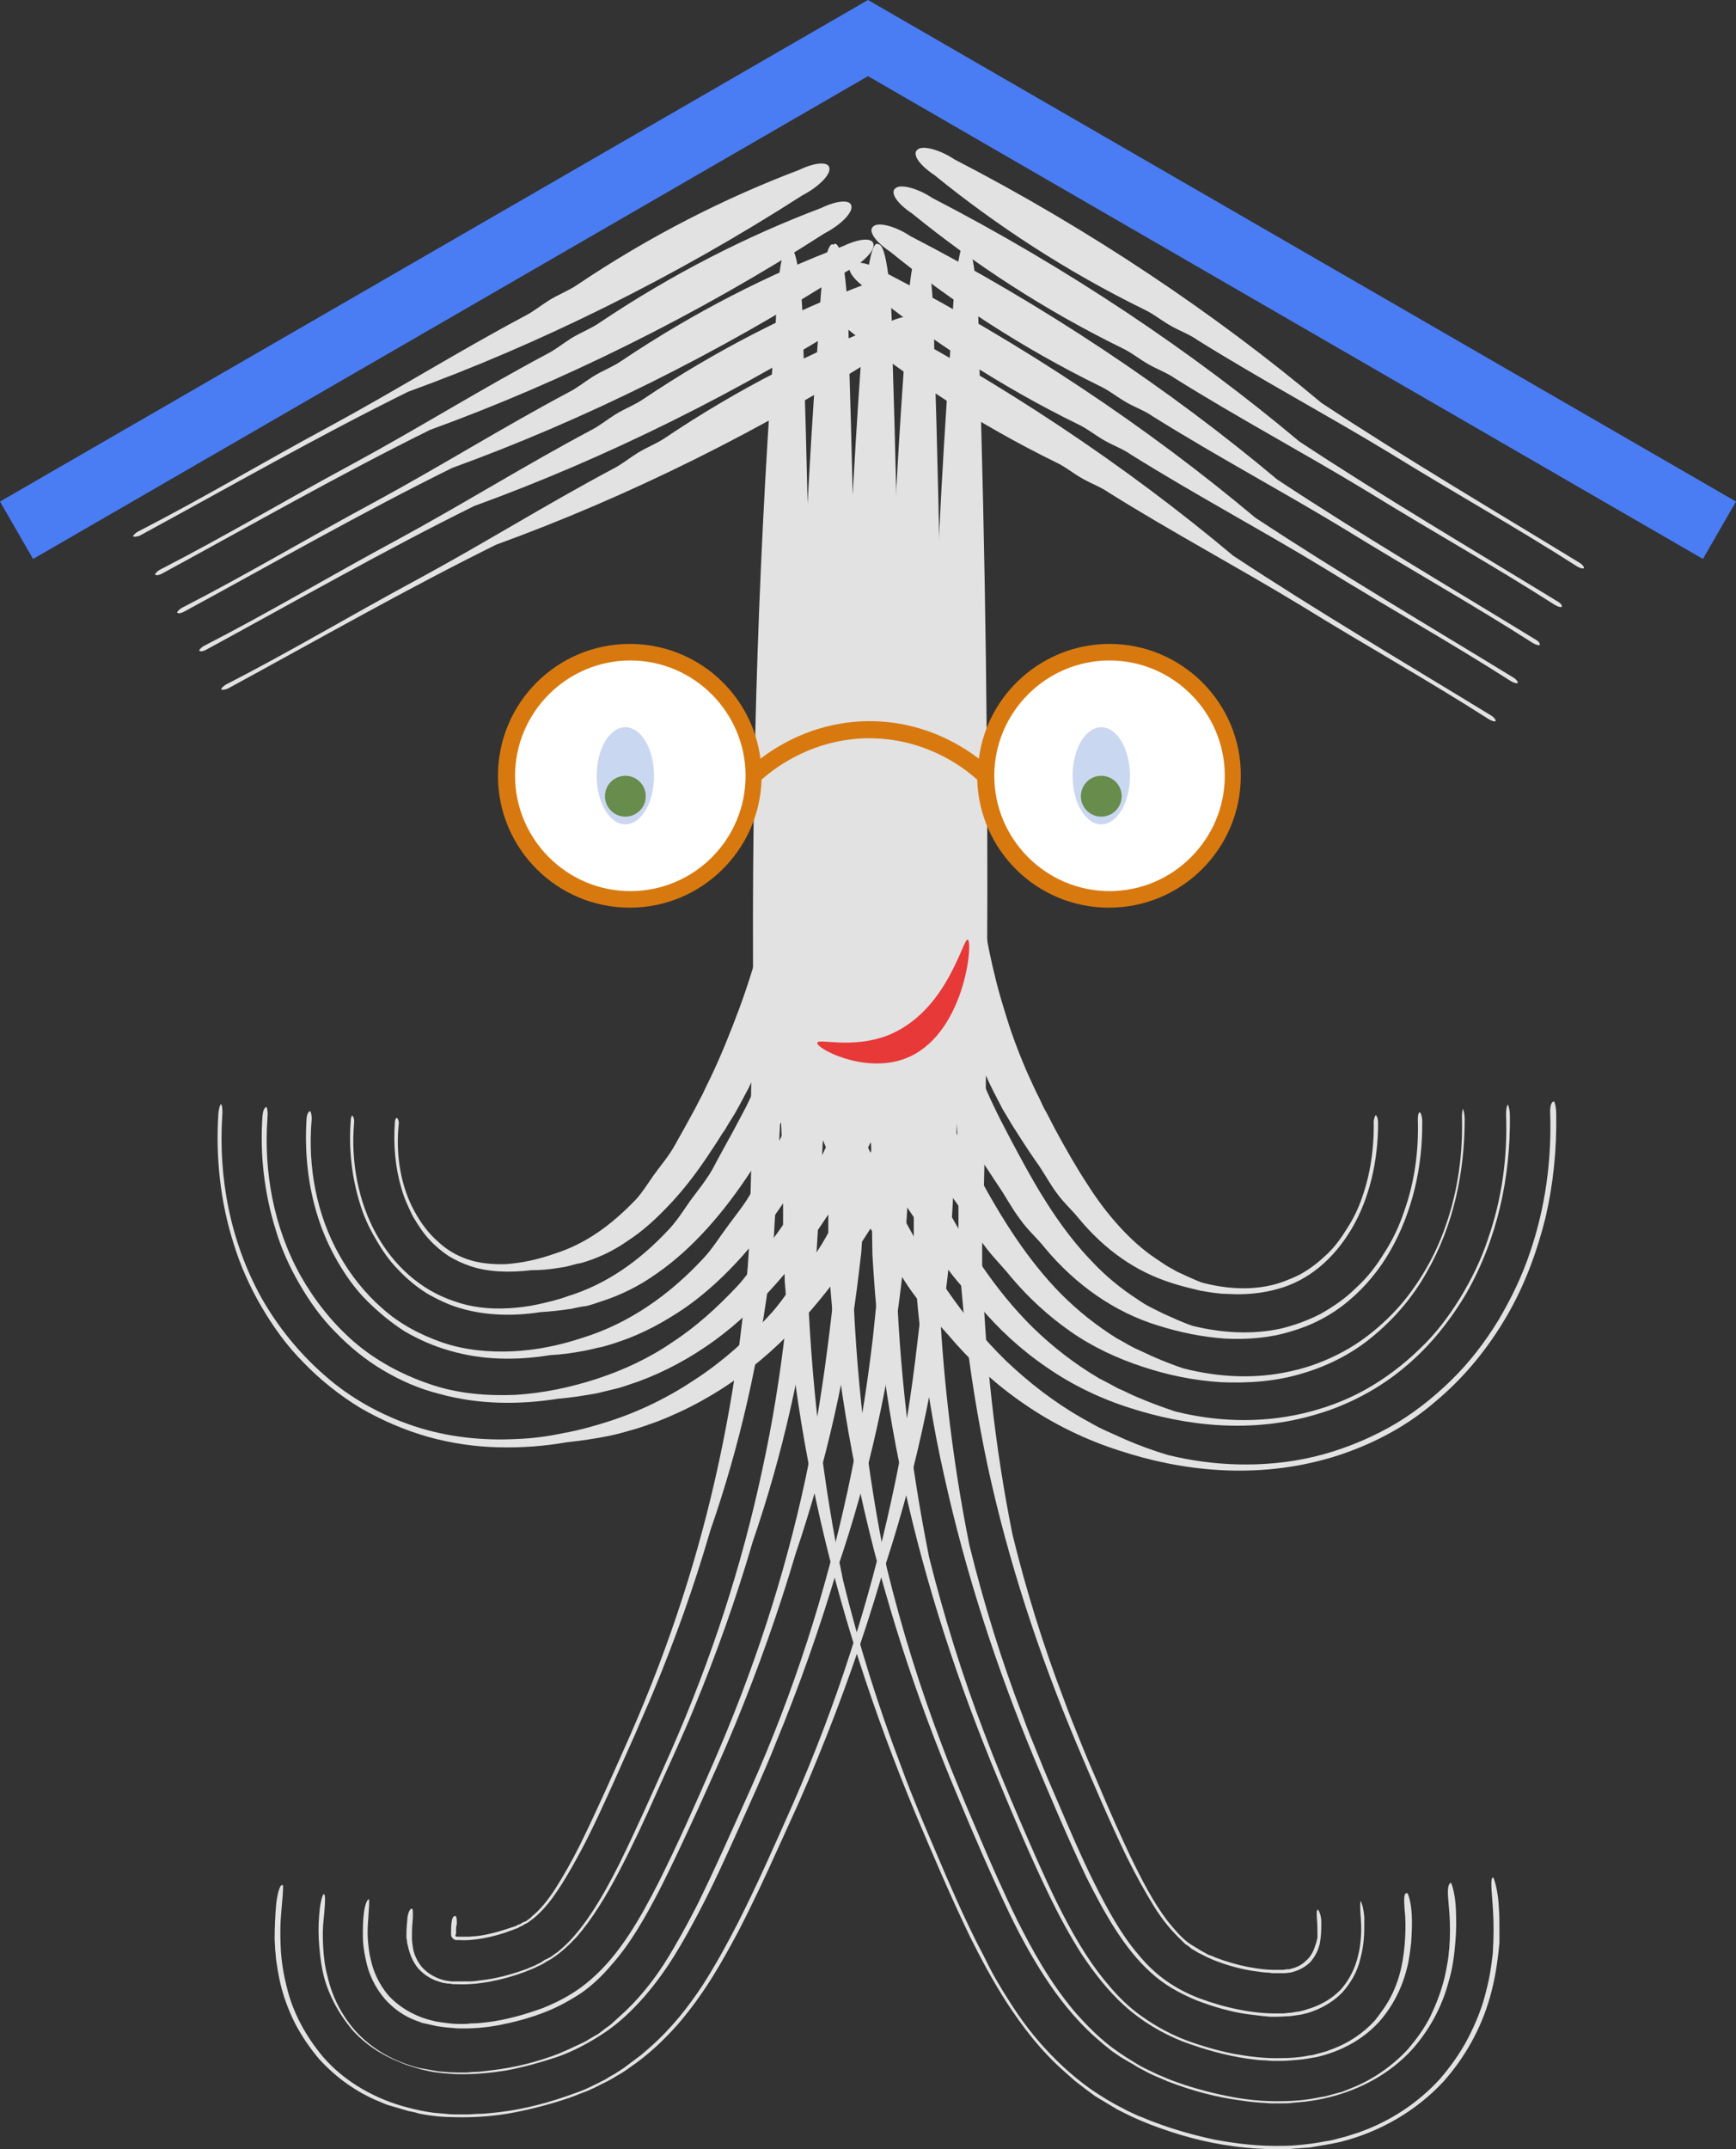<?xml version="1.0" encoding="utf-8"?>
<!-- Generator: Adobe Illustrator 24.0.2, SVG Export Plug-In . SVG Version: 6.00 Build 0)  -->
<svg version="1.1" id="Capa_1" xmlns="http://www.w3.org/2000/svg" xmlns:xlink="http://www.w3.org/1999/xlink" x="0px" y="0px"
	 viewBox="0 0 314.8 389.5" style="enable-background:new 0 0 314.8 389.5;" xml:space="preserve">
<rect x="0" y="0" width="314.8" height="389.5" fill="#333333" stroke="none"/>
<style type="text/css">
	.st0{fill:#4A7DF4;}
	.st1{fill:#E2E2E2;}
	.st2{fill:#FFFFFF;}
	.st3{fill:#D8790F;}
	.st4{fill:#CAD7F0;}
	.st5{fill:#678C4C;}
	.st6{fill:#E73938;}
</style>
<g id="cuerpo_con_cabeza_chica">
	<polygon class="st0" points="308.8,101.3 157.4,13.8 6,101.3 0,90.9 157.4,0 314.8,90.9 	"/>
	<g>
		<g>
			<path class="st1" d="M25.3,97.1C41.5,88.3,57.6,79.1,74,71c23.7-8.6,48.3-20.7,71.5-35.6c2.9-1.5,5.1-3.7,4.9-4.9
				c-0.1-1.3-2.6-1.1-5.5,0.3c-13.5,5.1-27.1,12-40.2,20.8c-1.6,1.1-3.3,1.7-5.1,2.8c-1.6,1-2.9,2.1-4.5,2.9
				c-12.2,6.5-23.2,13.4-35.2,19.9C48,83.6,36.8,90.3,25.1,96.3c-0.6,0.3-0.9,0.7-1,0.9C24.3,97.3,24.7,97.3,25.3,97.1z"/>
			<path class="st1" d="M29.3,104C45.5,95.2,61.6,86,78,77.9c23.7-8.6,48.3-20.7,71.5-35.6c2.9-1.5,5.1-3.7,4.9-4.9
				c-0.1-1.3-2.6-1.1-5.5,0.3c-13.5,5.1-27.1,12-40.2,20.8c-1.6,1.1-3.3,1.7-5.1,2.8c-1.6,1-2.9,2.1-4.5,2.9
				c-12.2,6.5-23.2,13.4-35.2,19.9C52,90.5,40.8,97.2,29.1,103.2c-0.6,0.3-0.9,0.7-1,0.9C28.3,104.3,28.7,104.3,29.3,104z"/>
			<path class="st1" d="M33.3,110.9c16.2-8.8,32.3-18,48.7-26.1c23.7-8.6,48.3-20.7,71.5-35.6c2.9-1.5,5.1-3.7,4.9-4.9
				c-0.1-1.3-2.6-1.1-5.5,0.3c-13.5,5.1-27.1,12-40.2,20.8c-1.6,1.1-3.3,1.7-5.1,2.8c-1.6,1-2.9,2.1-4.5,2.9
				C90.9,77.6,79.9,84.5,67.9,91c-11.9,6.4-23.1,13.1-34.8,19.1c-0.6,0.3-0.9,0.7-1,0.9C32.3,111.2,32.7,111.2,33.3,110.9z"/>
			<path class="st1" d="M37.3,117.8c16.2-8.8,32.3-18,48.7-26.1c23.7-8.6,48.3-20.7,71.5-35.6c2.9-1.5,5.1-3.7,4.9-4.9
				c-0.1-1.3-2.6-1.1-5.5,0.3c-13.5,5.1-27.1,12-40.2,20.8c-1.6,1.1-3.3,1.7-5.1,2.8c-1.6,1-2.9,2.1-4.5,2.9
				c-12.2,6.5-23.2,13.4-35.2,19.9C60,104.3,48.8,111,37.1,117c-0.6,0.3-0.9,0.7-1,0.9C36.3,118.1,36.7,118.1,37.3,117.8z"/>
			<path class="st1" d="M41.3,124.8c16.2-8.8,32.3-18,48.7-26.1c23.7-8.6,48.3-20.7,71.5-35.6c2.9-1.5,5.1-3.7,4.9-4.9
				c-0.1-1.3-2.6-1.1-5.5,0.3c-13.5,5.1-27.1,12-40.2,20.8c-1.6,1.1-3.3,1.7-5.1,2.8c-1.6,1-2.9,2.1-4.5,2.9
				c-12.2,6.5-23.2,13.4-35.2,19.9C64,111.3,52.8,118,41.1,124c-0.6,0.3-0.9,0.7-1,0.9C40.3,125.1,40.7,125,41.3,124.8z"/>
		</g>
		<g>
			<path class="st1" d="M270.6,129.8c-15.7-9.6-31.7-19-47-29.1c-19.3-16.2-42.1-31.5-66.5-44.1c-2.7-1.8-5.8-2.6-6.7-1.8
				c-1.1,0.8,0.3,2.8,3,4.6c11.2,9.1,24,17.5,38.1,24.4c1.7,0.8,3.1,2,4.9,3c1.6,0.9,3.3,1.5,4.7,2.5c11.7,7.3,23.2,13.4,34.9,20.5
				c11.5,7.1,22.8,13.4,33.9,20.5c0.5,0.3,1,0.5,1.3,0.4C271.3,130.6,271.1,130.2,270.6,129.8z"/>
			<path class="st1" d="M274.6,122.9c-15.7-9.6-31.7-19-47-29.1c-19.3-16.2-42.1-31.5-66.5-44.1c-2.7-1.8-5.8-2.6-6.7-1.8
				c-1.1,0.8,0.3,2.8,3,4.6c11.2,9.1,24,17.5,38.1,24.4c1.7,0.8,3.1,2,4.9,3c1.6,0.9,3.3,1.5,4.7,2.5c11.7,7.3,23.2,13.4,34.9,20.5
				c11.5,7.1,22.8,13.4,33.9,20.5c0.5,0.3,1,0.5,1.3,0.4C275.3,123.6,275.1,123.3,274.6,122.9z"/>
			<path class="st1" d="M278.6,116c-15.7-9.6-31.7-19-47-29.1c-19.3-16.2-42.1-31.5-66.5-44.1c-2.7-1.8-5.8-2.6-6.7-1.8
				c-1.1,0.8,0.3,2.8,3,4.6c11.2,9.1,24,17.5,38.1,24.4c1.7,0.8,3.1,2,4.9,3c1.6,0.9,3.3,1.5,4.7,2.5c11.7,7.3,23.2,13.4,34.9,20.5
				c11.5,7.1,22.8,13.4,33.9,20.5c0.5,0.3,1,0.5,1.3,0.4C279.3,116.7,279.1,116.3,278.6,116z"/>
			<path class="st1" d="M282.6,109.1c-15.7-9.6-31.7-19-47-29.1c-19.3-16.2-42.1-31.5-66.5-44.1c-2.7-1.8-5.8-2.6-6.7-1.8
				c-1.1,0.8,0.3,2.8,3,4.6c11.2,9.1,24,17.5,38.1,24.4c1.7,0.8,3.1,2,4.9,3c1.6,0.9,3.3,1.5,4.7,2.5c11.7,7.3,23.2,13.4,34.9,20.5
				c11.5,7.1,22.8,13.4,33.9,20.5c0.5,0.3,1,0.5,1.3,0.4C283.3,109.8,283.1,109.4,282.6,109.1z"/>
			<path class="st1" d="M286.6,102.1c-15.7-9.6-31.7-19-47-29.1c-19.3-16.2-42.1-31.5-66.5-44.1c-2.7-1.8-5.8-2.6-6.7-1.8
				c-1.1,0.8,0.3,2.8,3,4.6c11.2,9.1,24,17.5,38.1,24.4c1.7,0.8,3.1,2,4.9,3c1.6,0.9,3.3,1.5,4.7,2.5c11.7,7.3,23.2,13.4,34.9,20.5
				c11.5,7.1,22.8,13.4,33.9,20.5c0.5,0.3,1,0.5,1.3,0.4C287.3,102.8,287.1,102.5,286.6,102.1z"/>
		</g>
		<g>
			<path class="st1" d="M81.9,348.3c-0.1,0.7-0.1,1.4-0.1,2v0.2l0,0c0,0,0,0,0,0.1v0.1c0,0.2,0.1,0.3,0.2,0.5c0.1,0,0.1,0.1,0.2,0.2
				c0.1,0.1,0.1,0.1,0.2,0.1c0.1,0,0.2,0.1,0.2,0.1h0.1l0,0h0.2c0.1,0,0.3,0,0.4,0c2.3,0.2,6.2-0.5,9.3-1.7c0.4-0.1,0.7-0.3,1.1-0.4
				c0.3-0.1,0.5-0.3,0.8-0.4s0.5-0.3,0.7-0.4s0.5-0.2,0.7-0.4c0.9-0.6,1.8-1.4,2.8-2.5c2-2.2,4.3-6,6.6-10.3s4.5-9.2,6.7-14.1
				l3.3-7.4c1-2.4,2.1-4.8,3.1-7.2c4-9.6,7.5-19.4,10.4-29.4c5.3-15.2,9-31.4,11-48.3l0.2-1.6l0.1-0.8l0.1-0.5l0.2-3.3
				c0.1-2.2,0.3-4.5,0.4-6.7c0.2-4.5,0.5-9,0.7-13.5c0.4-9.1,0.9-18.2,1.2-27.4c1.5-36.8,2.2-74.5,2.2-112.4
				c0.3-8.9-0.3-17.3-1.5-18.5c-1.2-1.5-2.4,4.6-2.7,13.4c-3,39.1-4.5,81-4.1,124.2c0.1,5.2-0.3,10.2-0.4,15.8
				c-0.1,5.2,0.2,9.8,0,14.7c-0.1,4.7-0.3,9.3-0.4,13.9l-0.2,3.1l-0.3,3.3c-0.2,2.2-0.4,4.3-0.7,6.5c-1,8.7-2.4,17.1-4.2,25.5
				c-3.6,16.8-8.9,33.2-16,49.4c-3.1,7-6.2,14-9.2,20.1c-1.5,3-3.1,5.8-4.5,8c-1.5,2.3-2.8,3.8-4,4.8c-0.1,0.1-0.3,0.2-0.4,0.4
				c-0.1,0.1-0.3,0.2-0.4,0.3c-0.1,0.1-0.3,0.2-0.4,0.3c-0.2,0.1-0.3,0.2-0.5,0.2c-0.2,0.1-0.3,0.2-0.5,0.3
				c-0.2,0.1-0.3,0.2-0.5,0.2c-0.3,0.2-0.8,0.4-1.2,0.5c-2,0.7-4.5,1.4-6.5,1.6c-0.5,0-1,0.1-1.5,0.1c-0.2,0-0.5,0-0.7,0
				s-0.4,0-0.6,0c-0.2,0-0.4,0-0.5,0h-0.1l0,0l0,0h-0.1c-0.1-0.1-0.2-0.1-0.2-0.2s0-0.2,0-0.2l0.1-0.1c0,0,0,0,0-0.1s0-0.1,0-0.2
				v-0.4c0-0.3,0-0.6,0.1-0.9c0.1-0.7,0-1.3-0.1-1.6C82.3,347.1,82,347.5,81.9,348.3z"/>
			<path class="st1" d="M73.9,347.4c-0.1,1.1-0.2,2.2-0.2,3.2v0.6l0.1,0.5c0,0.4,0.1,0.7,0.2,1.1c0.3,1.4,0.9,2.8,1.8,3.9
				c0.9,1,1.9,1.7,3.1,2.2c0.3,0.1,0.6,0.2,0.9,0.3c0.3,0.1,0.6,0.2,0.9,0.2c0.3,0.1,0.7,0.1,0.9,0.1l0.5,0.1c0.2,0,0.4,0,0.7,0
				c3.7,0.2,8.3-0.7,12.3-2.2c0.5-0.2,1-0.4,1.5-0.6s0.8-0.4,1.3-0.6c0.4-0.2,0.8-0.4,1.2-0.7c0.4-0.2,0.8-0.4,1.2-0.7
				c1.5-1,2.9-2.3,4.3-3.8c2.7-3.1,5.3-7.3,7.7-11.9s4.7-9.5,6.9-14.5l3.4-7.5c1.1-2.5,2.2-4.9,3.2-7.4c4.1-9.9,7.7-20,10.7-30.3
				c5.4-15.7,9.2-32.4,11.2-49.8l0.4-3.1l0.2-3.3c0.1-2.2,0.3-4.5,0.4-6.7c0.2-4.5,0.5-9,0.7-13.6c0.4-9.1,0.9-18.2,1.2-27.4
				c1.5-36.8,2.2-74.6,2.2-112.5c0.3-8.9-0.3-17.3-1.5-18.5c-1.2-1.5-2.4,4.6-2.7,13.4c-3,39.2-4.5,81.1-4.1,124.3
				c0.1,5.2-0.3,10.2-0.4,15.9c-0.1,5.2,0.2,9.8,0,14.7c-0.1,4.7-0.3,9.4-0.4,14l-0.2,3.3l-0.3,3.4c-0.2,2.2-0.4,4.5-0.7,6.7
				c-1,8.9-2.4,17.6-4.3,26.3c-3.7,17.3-9.2,34.2-16.5,50.8c-3.1,7-6.2,14-9.4,20.5c-3.2,6.4-6.7,12.1-10.4,15.3l-0.7,0.6
				c-0.2,0.2-0.5,0.3-0.7,0.5l-0.7,0.5l-0.8,0.4c-0.3,0.1-0.5,0.3-0.8,0.5l-0.8,0.4c-0.5,0.3-1.2,0.5-1.8,0.8
				c-2.7,1-5.6,1.8-8.4,2.1c-0.7,0.1-1.4,0.2-2,0.2c-0.3,0-0.7,0-1,0h-0.9c-0.3,0-0.6,0-0.9,0h-0.3h-0.3c-0.4-0.1-0.8-0.1-1.2-0.2
				c-1.6-0.4-3-1.2-4.1-2.4c-0.8-1-1.4-2.2-1.6-3.4c-0.1-0.6-0.2-1.3-0.2-1.9c0-0.8,0-1.8,0.1-2.8c0.1-1.1,0.1-2.1,0-2.4
				C74.5,345.7,74.1,346.3,73.9,347.4z"/>
			<path class="st1" d="M66,346.6c-0.2,1.4-0.2,2.9-0.2,4.3s0.2,2.7,0.5,4.1c0.5,2.7,1.7,5.2,3.5,7.3c1.6,1.8,3.6,3.2,5.9,4
				c0.3,0.1,0.6,0.2,0.8,0.3l0.9,0.2l0.9,0.2l0.9,0.2c1.2,0.2,2.3,0.3,3.6,0.4c2.6,0.1,5.2-0.1,7.8-0.6s5.2-1.2,7.6-2.1
				c2.5-0.9,4.7-2.1,6.9-3.5c2.1-1.4,4-3.2,5.7-5.2c3.5-3.9,6.2-8.7,8.7-13.5c2.5-4.9,4.8-9.9,7.1-14.9c2.3-5.1,4.6-10.1,6.7-15.2
				c4.2-10.2,7.9-20.6,11-31.1c5.5-16.2,9.4-33.4,11.5-51.3l0.4-3.4l0.2-3.4c0.1-2.2,0.3-4.5,0.4-6.7c0.2-4.5,0.5-9,0.7-13.6
				c0.4-9.1,0.9-18.2,1.2-27.5c1.5-36.9,2.2-74.7,2.2-112.6c0.3-8.9-0.3-17.3-1.5-18.6c-1.2-1.5-2.4,4.6-2.7,13.4
				c-3,39.2-4.5,81.2-4.1,124.4c0.1,5.2-0.3,10.2-0.4,15.9c-0.1,5.2,0.2,9.8,0,14.7c-0.1,4.7-0.3,9.4-0.4,14.1
				c-0.3,4.6-0.7,9.2-1.3,13.8c-1.1,9.2-2.5,18.2-4.4,27.1c-3.8,17.8-9.5,35.2-17,52.3c-3.1,7.1-6.2,14.1-9.6,20.9
				c-3.4,6.7-7.1,13.2-12.3,17.7c-2.6,2.3-5.5,3.9-8.7,5.2c-3.3,1.2-6.8,2.2-10.2,2.6c-0.9,0.1-1.7,0.2-2.6,0.2
				c-0.4,0-0.9,0.1-1.3,0.1h-1.3c-0.9,0-1.7-0.1-2.4-0.2c-0.8-0.1-1.6-0.2-2.3-0.4c-3-0.7-5.9-2.3-8-4.6c-1.6-1.9-2.7-4.2-3.2-6.6
				c-0.3-1.2-0.4-2.4-0.5-3.6c-0.1-1.3,0-2.6,0.1-4c0.1-1.5,0.2-2.8,0.1-3.2C66.6,344.2,66.2,345.1,66,346.6z"/>
			<path class="st1" d="M58,345.8c-0.2,1.8-0.3,3.6-0.2,5.5c0.1,1.9,0.3,4,0.7,5.9c0.4,2,1.1,3.8,2,5.6c0.9,1.8,2,3.4,3.3,5
				c2.3,2.6,5.3,4.6,8.6,5.9c0.4,0.2,0.8,0.3,1.2,0.5l1.3,0.4l1.3,0.4c0.4,0.1,0.9,0.2,1.3,0.3c1.7,0.4,3.6,0.5,5.1,0.6
				c3.2,0.1,6.4-0.2,9.4-0.7c3.1-0.6,6-1.4,9-2.4c2.9-1,5.9-2.6,8.6-4.4c2.7-1.8,5.1-4.1,7.2-6.5c4.2-4.8,7.1-10,9.8-15.1
				s5-10.2,7.3-15.3l3.4-7.6c1.1-2.6,2.3-5.2,3.3-7.8c4.3-10.4,8.1-21.1,11.3-32c5.7-16.6,9.6-34.4,11.7-52.8l0.2-1.7l0.2-1.9
				l0.2-3.4c0.1-2.2,0.3-4.5,0.4-6.7c0.2-4.5,0.5-9,0.7-13.6c0.4-9.1,0.9-18.3,1.2-27.5c1.5-36.9,2.2-74.8,2.2-112.7
				c0.3-8.9-0.3-17.3-1.5-18.6c-1.2-1.5-2.4,4.6-2.7,13.4c-3,39.2-4.5,81.3-4.1,124.6c0.1,5.2-0.3,10.3-0.4,15.9
				c-0.1,5.2,0.2,9.9,0,14.7c-0.1,4.8-0.3,9.5-0.4,14.2c-0.3,4.9-0.8,9.5-1.3,14.3c-1.1,9.4-2.6,18.7-4.6,27.9
				c-4,18.4-9.7,36.3-17.5,53.8c-3.2,7.1-6.3,14.2-9.8,21.3c-1.8,3.5-3.7,7-5.9,10.5c-2.2,3.4-4.9,6.8-8.2,9.7l-1.2,1.1
				c-0.4,0.4-0.9,0.7-1.3,1l-1.3,1l-1.4,0.8c-0.5,0.3-0.9,0.6-1.4,0.8l-1.5,0.7c-1,0.5-2,0.9-2.9,1.3c-3.9,1.5-7.9,2.5-12.1,3
				c-1,0.1-2.1,0.3-3.1,0.3c-0.5,0-1.1,0.1-1.6,0.1h-1.6c-1.1,0-2.1-0.1-3.4-0.2c-1.1-0.2-2.3-0.4-3.4-0.6
				c-4.5-1.1-8.7-3.4-11.8-6.9c-2.4-2.8-4.1-6.1-4.9-9.7c-0.5-1.8-0.7-3.6-0.8-5.4c-0.1-1.8-0.1-3.4,0.1-5.1
				c0.2-1.9,0.3-3.5,0.2-4.1C58.7,342.7,58.3,343.8,58,345.8z"/>
			<path class="st1" d="M50.1,344.9c-0.2,2.2-0.3,4.4-0.3,6.6l0.1,1.9c0.1,0.7,0.1,1.3,0.2,2c0.2,1.3,0.4,2.6,0.7,3.9
				c0.6,2.6,1.5,5,2.7,7.4c1.2,2.3,2.7,4.5,4.4,6.5c3.1,3.4,6.9,6.1,11.2,7.8c0.5,0.2,1.1,0.5,1.6,0.6l1.7,0.5l1.7,0.5
				c0.6,0.1,1.1,0.2,1.7,0.4c2.2,0.5,4.8,0.7,6.6,0.7c3.9,0.1,7.6-0.2,11.1-0.9c3.5-0.7,6.9-1.6,10.3-2.8c0.8-0.3,1.7-0.7,2.6-1
				c0.9-0.4,1.8-0.8,2.7-1.3c0.9-0.4,1.8-0.9,2.6-1.4c0.9-0.5,1.7-1,2.5-1.6c3.4-2.3,6.2-5,8.7-7.8c4.9-5.7,8-11.3,10.9-16.7
				c2.8-5.4,5.2-10.6,7.5-15.7l3.5-7.7c1.2-2.7,2.3-5.3,3.4-8c4.4-10.7,8.3-21.7,11.6-32.9c5.8-17.1,9.9-35.5,12-54.3l0.2-1.8
				l0.1-0.9l0.1-1.2l0.2-3.4c0.1-2.2,0.3-4.5,0.4-6.8c0.2-4.5,0.5-9,0.7-13.6c0.5-9.1,0.9-18.3,1.2-27.5
				c1.5-36.9,2.2-74.8,2.2-112.8c0.3-8.9-0.3-17.3-1.5-18.6c-1.2-1.5-2.4,4.6-2.7,13.4c-3,39.3-4.5,81.3-4.1,124.7
				c0.1,5.2-0.3,10.3-0.4,15.9c-0.1,5.2,0.2,9.9,0,14.7c-0.1,4.8-0.3,9.6-0.4,14.4c-0.1,1.3-0.2,2.5-0.3,3.8l-0.3,3.7
				c-0.2,2.4-0.5,4.9-0.8,7.3c-1.1,9.7-2.6,19.2-4.7,28.7c-4.1,18.9-10,37.3-17.9,55.3c-3.2,7.2-6.3,14.3-10,21.6
				c-1.9,3.7-3.9,7.4-6.4,11.3c-2.5,3.8-5.6,7.8-9.6,11.3l-1.5,1.3c-0.5,0.4-1.1,0.8-1.6,1.2l-1.6,1.2l-1.7,1.1
				c-0.6,0.3-1.2,0.7-1.7,1l-1.8,0.9c-1.2,0.6-2.3,1.1-3.5,1.5c-4.6,1.7-9,2.9-13.9,3.5c-1.2,0.1-2.4,0.3-3.7,0.3
				c-0.6,0-1.3,0.1-1.9,0.1h-2c-0.6,0-1.3,0-2-0.1l-2.3-0.2c-1.5-0.2-3-0.5-4.5-0.9c-5.9-1.5-11.5-4.6-15.5-9.2
				c-3.1-3.7-5.5-8-6.6-12.7c-0.6-2.3-1-4.8-1.1-7.2c-0.1-2.2-0.1-4.2,0.1-6.3c0.2-2.3,0.4-4.3,0.3-4.9
				C50.9,341.3,50.4,342.6,50.1,344.9z"/>
		</g>
		<g>
			<path class="st1" d="M270.6,344.3c0.2,2.4,0.3,4.9,0.2,7.5l-0.1,2.2c-0.1,0.8-0.2,1.5-0.3,2.3c-0.2,1.5-0.5,3-0.9,4.5
				c-0.7,3-1.9,5.9-3.3,8.6s-3.2,5.2-5.2,7.5c-3.6,3.9-8.1,7-13.1,9c-0.6,0.2-1.2,0.5-1.9,0.7l-1.9,0.6l-1.9,0.5
				c-0.7,0.2-1.3,0.3-2,0.4c-2.5,0.5-5.7,0.8-7.6,0.8c-4.4,0.1-8.4-0.4-12.2-1.1c-3.8-0.8-7.4-1.8-11.1-3.2
				c-0.9-0.3-1.9-0.8-2.8-1.1c-0.9-0.4-2-0.9-2.9-1.4c-1-0.5-1.9-1-2.9-1.6s-1.9-1.2-2.8-1.8c-3.7-2.6-6.9-5.7-9.5-8.7
				c-2.7-3.1-4.7-6.2-6.5-9.1c-0.9-1.5-1.8-3-2.5-4.4l-1.1-2.2l-1.1-2.1c-2.8-5.6-5.1-10.9-7.3-16.1c-1.1-2.6-2.2-5.1-3.3-7.8
				c-1.1-2.7-2.2-5.4-3.2-8.2c-4.2-11-7.7-22.2-10.5-33.6c-3.7-17.8-5.9-36.4-6.5-55.2l-0.1-3.8l0.1-3.4c0.1-2.3,0.1-4.5,0.2-6.8
				c0.1-4.5,0.2-9.1,0.3-13.6c0.1-9.1,0.2-18.3,0.3-27.5c0.2-37-0.3-74.8-1.5-112.7c0-8.9-0.9-17.3-2.1-18.5
				c-1.2-1.5-2.2,4.7-2.2,13.5c-1.7,39.4-1.8,81.5,0,124.8c0.2,5.2,0,10.3,0.1,15.9c0.1,5.2,0.5,9.9,0.5,14.7c0,2.4,0,4.8,0,7.1
				c0,1.2,0,2.4,0,3.5v1.8c0,0.6,0,1,0.1,2c0.1,1.3,0.2,2.6,0.2,3.9l0.3,3.7c0.2,2.5,0.4,5,0.7,7.4c1.1,9.8,2.7,19.6,4.8,29.2
				c4.2,19.3,10.3,37.9,18,56.4c3.1,7.3,6.1,14.4,9.8,22.1c1.9,3.8,4,7.8,6.7,12c2.7,4.1,6,8.6,10.6,12.6l1.7,1.5
				c0.6,0.5,1.2,0.9,1.8,1.4l1.9,1.4l2,1.2c0.7,0.4,1.3,0.8,2,1.2l2,1c1.4,0.7,2.7,1.2,3.9,1.7c5,1.9,9.9,3.3,15.4,4
				c1.4,0.2,2.7,0.3,4.2,0.4c0.7,0,1.4,0.1,2.1,0.1h2.2c0.7,0,1.5,0,2.3-0.1l1.3-0.1l1.5-0.1c1.8-0.3,3.7-0.6,5.5-1
				c7.2-1.8,13.8-5.6,18.8-11c3.9-4.4,6.8-9.6,8.4-15.3c0.8-2.8,1.3-5.8,1.6-8.8l0.1-1c0-0.3,0-0.6,0-0.9v-1.8c0-1.2,0-2.4-0.1-3.6
				c-0.1-2.7-0.7-4.9-1-5.5C270.3,340.1,270.4,341.7,270.6,344.3z"/>
			<path class="st1" d="M262.7,345.2c0.2,2.1,0.3,4.2,0.2,6.3l-0.1,1.7c-0.1,0.6-0.1,1.2-0.2,1.8c-0.2,1.2-0.4,2.4-0.7,3.6
				c-0.6,2.4-1.5,4.7-2.5,6.8c-1.1,2.2-2.5,4.1-4.1,6c-2.9,3.1-6.5,5.6-10.4,7.1c-0.5,0.2-1,0.4-1.5,0.6l-1.5,0.4l-1.5,0.4
				c-0.5,0.1-1,0.2-1.6,0.3c-2,0.4-4.4,0.6-6.1,0.6c-3.7,0.1-7.2-0.3-10.5-1c-3.4-0.7-6.6-1.6-9.8-2.8c-0.8-0.3-1.6-0.7-2.4-1
				c-0.8-0.4-1.7-0.8-2.5-1.2c-0.8-0.4-1.6-0.9-2.4-1.4s-1.6-1-2.3-1.5c-3.1-2.1-5.7-4.8-8-7.4c-4.5-5.4-7.5-10.9-10.2-16.2
				c-2.6-5.3-4.9-10.5-7.1-15.7c-1.1-2.6-2.2-5.1-3.3-7.8c-1.1-2.7-2.2-5.3-3.2-8c-4.1-10.7-7.5-21.6-10.2-32.7
				c-3.6-17.3-5.7-35.4-6.2-53.7l-0.1-3.6l0.1-3.4c0.1-2.3,0.1-4.5,0.2-6.8c0.1-4.5,0.2-9.1,0.3-13.6c0.1-9.1,0.2-18.3,0.3-27.5
				c0.2-36.9-0.3-74.7-1.5-112.6c0-8.9-0.9-17.3-2.1-18.5c-1.2-1.5-2.2,4.7-2.2,13.5c-1.7,39.3-1.8,81.5,0,124.7
				c0.2,5.2,0,10.3,0.1,15.9c0.1,5.2,0.5,9.8,0.5,14.7c0,2.4,0,4.8,0,7.1c0,1.2,0,2.4,0,3.5v1.8c0,0.6,0,1.1,0,1.9
				c0.1,1.3,0.2,2.5,0.2,3.8l0.3,3.6c0.2,2.4,0.4,4.8,0.7,7.2c1,9.6,2.6,19.1,4.6,28.4c4.1,18.7,10,36.9,17.6,54.9
				c3,7.2,6.1,14.4,9.6,21.7c1.8,3.7,3.8,7.4,6.2,11.1s5.4,7.6,9.2,11l1.5,1.3c0.5,0.4,1,0.8,1.5,1.2l1.6,1.1l1.7,1
				c0.6,0.3,1.1,0.7,1.7,1l1.7,0.9c1.2,0.6,2.3,1,3.4,1.5c4.4,1.7,8.8,2.9,13.5,3.5c1.2,0.2,2.4,0.3,3.6,0.4c0.6,0,1.2,0.1,1.8,0.1
				h1.9c0.6,0,1.3,0,1.9-0.1l2.2-0.2c1.5-0.2,2.9-0.4,4.4-0.8c5.7-1.4,11.1-4.3,15.1-8.7c3.1-3.5,5.4-7.7,6.6-12.3
				c0.7-2.3,1-4.6,1.2-7c0.2-2.2,0.2-4.2,0.1-6.2c-0.1-2.3-0.6-4.2-0.9-4.7C262.4,341.6,262.5,343,262.7,345.2z"/>
			<path class="st1" d="M254.7,346c0.2,1.7,0.2,3.4,0.1,5.2c-0.1,1.8-0.3,3.6-0.7,5.4c-0.4,1.8-1,3.5-1.8,5.1s-1.9,3.1-3,4.5
				c-2.1,2.3-4.8,4.1-7.8,5.2c-0.4,0.1-0.7,0.3-1.1,0.4l-1.1,0.3l-1.1,0.3c-0.4,0.1-0.8,0.1-1.2,0.2c-1.5,0.3-3.2,0.4-4.6,0.4
				c-3,0.1-6-0.3-8.8-0.8c-2.9-0.6-5.7-1.4-8.4-2.4c-2.7-1-5.5-2.5-7.9-4.2c-2.5-1.7-4.6-3.8-6.5-6.1c-3.8-4.5-6.6-9.6-9.1-14.6
				c-2.5-5.1-4.7-10.2-6.9-15.3c-2.2-5.1-4.3-10.2-6.3-15.5c-4-10.4-7.3-21.1-10-31.8c-3.4-16.9-5.5-34.4-6-52.2l-0.1-3.3l0.1-3.4
				c0.1-2.2,0.1-4.5,0.2-6.8c0.1-4.5,0.2-9,0.3-13.6c0.1-9.1,0.2-18.3,0.3-27.5c0.2-36.9-0.3-74.7-1.5-112.5
				c0-8.9-0.9-17.3-2.1-18.5c-1.2-1.5-2.2,4.7-2.2,13.5c-1.7,39.3-1.8,81.4,0,124.6c0.2,5.2,0,10.3,0.1,15.9
				c0.1,5.2,0.5,9.8,0.5,14.7c0,4.8,0,9.5,0.1,14.2c0.3,4.8,0.6,9.4,1.2,14.1c1,9.3,2.5,18.6,4.5,27.6c4,18.2,9.8,35.9,17.1,53.4
				c3,7.2,6,14.3,9.4,21.3c1.7,3.5,3.6,7,5.7,10.3c2.2,3.3,4.7,6.6,7.8,9.4s6.8,5,10.6,6.5c3.8,1.4,7.6,2.5,11.7,3.1
				c1,0.1,2,0.3,3,0.3c0.5,0,1,0.1,1.5,0.1h1.6c1,0,2.1-0.1,3.2-0.2s2.2-0.3,3.3-0.5c4.3-1,8.3-3.1,11.3-6.4c2.3-2.6,4-5.8,4.9-9.2
				c0.5-1.7,0.7-3.5,0.9-5.2c0.1-1.7,0.2-3.4,0.1-5c-0.1-1.9-0.5-3.5-0.8-3.9C254.5,343,254.6,344.2,254.7,346z"/>
			<path class="st1" d="M246.7,346.8c0.1,1.3,0.2,2.7,0.1,4s-0.2,2.4-0.5,3.5c-0.5,2.3-1.6,4.5-3.1,6.2c-1.4,1.5-3.2,2.6-5.1,3.3
				c-0.5,0.2-1,0.3-1.5,0.5c-0.5,0.1-1,0.3-1.5,0.3c-0.5,0.1-1,0.2-1.5,0.2l-0.8,0.1c-0.3,0-0.6,0-0.9,0c-4.6,0.1-9.7-1-14.3-2.7
				c-4.5-1.7-8.1-4.2-11.2-8c-3.1-3.6-5.6-8.2-8-13s-4.5-9.8-6.7-14.9c-1.1-2.5-2.2-5.1-3.2-7.6s-2.1-5-3-7.6
				c-3.9-10.1-7.1-20.5-9.7-31c-3.3-16.4-5.2-33.4-5.7-50.7l-0.1-3.1l0.1-3.3c0.1-2.2,0.1-4.5,0.2-6.8c0.1-4.5,0.2-9,0.3-13.6
				c0.1-9.1,0.2-18.3,0.3-27.5c0.2-36.9-0.3-74.6-1.5-112.4c0-8.9-0.9-17.3-2.1-18.5c-1.2-1.5-2.2,4.7-2.2,13.5
				c-1.7,39.2-1.8,81.3,0,124.5c0.2,5.2,0,10.3,0.1,15.9c0.1,5.2,0.5,9.8,0.5,14.7c0,2.4,0,4.7,0,7.1c0,1.2,0,2.4,0,3.5v1.8
				c0,0.6,0,1.2,0,1.7c0.2,4.5,0.6,9.1,1.1,13.7c1,9.1,2.4,18,4.4,26.8c3.9,17.7,9.5,34.9,16.6,51.9c3,7.1,6,14.2,9.2,20.9
				c3.3,6.6,6.9,13,11.7,17.3c2.4,2.2,5.1,3.7,8.2,5c3.1,1.2,6.5,2.2,9.8,2.6c0.8,0.1,1.7,0.2,2.5,0.3c0.4,0,0.8,0.1,1.2,0.1h1.2
				c0.8,0,1.6-0.1,2.3-0.1c0.7-0.1,1.4-0.2,2.1-0.3c2.8-0.6,5.5-2,7.5-4.1c1.5-1.7,2.7-3.8,3.2-6.1c0.3-1.1,0.5-2.3,0.6-3.4
				c0.1-1.2,0.1-2.6,0.1-3.9c-0.1-1.5-0.4-2.7-0.7-3.1C246.7,344.5,246.6,345.4,246.7,346.8z"/>
			<path class="st1" d="M238.8,347.7c0.1,1,0.1,2,0.1,2.9v0.5c0,0.1,0,0.3-0.1,0.4c0,0.3-0.1,0.5-0.2,0.8c-0.3,1-0.7,2-1.5,2.8
				c-0.7,0.7-1.4,1.2-2.3,1.5c-0.2,0.1-0.4,0.1-0.7,0.2c-0.2,0.1-0.4,0.1-0.7,0.1c-0.2,0-0.5,0.1-0.7,0.1h-0.1h-0.3
				c-0.2,0-0.4,0-0.6,0c-3.2,0.1-7.6-0.8-11.2-2.2c-0.5-0.2-0.9-0.4-1.3-0.5c-0.4-0.2-0.7-0.4-1.1-0.6s-0.7-0.4-1-0.6
				s-0.7-0.4-1-0.6c-1.3-0.8-2.4-2-3.6-3.4c-2.4-2.8-4.7-6.9-6.9-11.4c-2.2-4.5-4.4-9.5-6.5-14.5c-1.1-2.5-2.2-5.1-3.2-7.6
				s-2-4.9-2.9-7.4c-3.8-9.9-6.9-19.9-9.4-30.1c-3.2-15.9-5-32.3-5.5-49.2v-1.6v-0.8V226l0.1-3.3c0.1-2.2,0.1-4.5,0.2-6.7
				c0.1-4.5,0.2-9,0.3-13.6c0.1-9.1,0.2-18.2,0.3-27.4c0.2-36.8-0.3-74.5-1.5-112.3c0-8.9-0.9-17.2-2.1-18.5
				c-1.2-1.5-2.2,4.7-2.2,13.4c-1.7,39.2-1.8,81.2,0,124.4c0.2,5.1,0,10.2,0.1,15.9c0.1,5.2,0.5,9.8,0.5,14.7c0,2.4,0,4.7,0,7.1
				c0,1.2,0,2.4,0,3.5v1.8c0,0.6,0,1.3,0,1.6l0.2,3.2l0.3,3.3c0.2,2.2,0.4,4.4,0.6,6.6c1,8.8,2.4,17.5,4.2,26
				c3.7,17.1,9.2,33.9,16.2,50.5c3,7.1,6,14.1,9.1,20.5c1.6,3.2,3.2,6.1,4.8,8.7c1.6,2.6,3.3,4.6,5,6.2l0.6,0.6
				c0.2,0.2,0.4,0.3,0.7,0.5l0.6,0.5l0.7,0.4c0.2,0.1,0.4,0.3,0.7,0.4l0.8,0.4c0.5,0.3,1.1,0.5,1.7,0.8c2.5,1,5.4,1.8,8,2.1
				c0.7,0.1,1.3,0.2,1.9,0.2c0.3,0,0.6,0.1,0.9,0.1h0.9c0.3,0,0.6,0,0.8,0h0.3c0.1,0,0.1,0,0.2,0c0.3,0,0.7-0.1,1-0.1
				c1.3-0.3,2.6-0.9,3.6-1.9c0.7-0.8,1.3-1.8,1.6-2.9c0.2-0.5,0.2-1.1,0.3-1.7c0.1-0.8,0.1-1.8,0.1-2.7c0-1.1-0.4-2-0.6-2.2
				C238.8,346,238.7,346.6,238.8,347.7z"/>
		</g>
		<g>
			<path class="st1" d="M281.1,201.5c0.3,8.5-0.8,17.2-3.7,25.6c-1.4,4.2-3.4,8.3-5.7,12.2c-2.4,3.9-5.2,7.6-8.6,10.9
				s-7.2,6.3-11.4,8.6c-4.2,2.3-8.8,4.1-13.4,5.2s-9.3,1.5-13.7,1.4c-4.5-0.1-8.7-0.7-12.8-1.7c-2.7-0.8-5.4-1.8-7.7-2.8
				c-1.3-0.6-2.7-1.2-4-1.8c-1.3-0.6-2.6-1.4-3.9-2.1c-5.1-2.9-9.7-6.5-13.8-10.4c-8.1-7.9-13.8-17.1-18.4-25.6
				c-2.2-4-4.7-8.8-6.8-13.5c-2.1-4.8-3.9-9.6-5.5-14.6c-3.1-9.9-5.1-20.2-6.1-30.5c-0.2-4.9-0.9-9.5-2.1-10.2
				c-1.2-0.9-2.4,2.6-2.3,7.6c-0.7,11.1,0.4,23,3.7,34.7c1.7,5.9,3.9,11.7,6.7,17.3c0.7,1.4,1.4,2.8,2.2,4.2s1.6,2.7,2.4,4.1
				c0.8,1.3,1.5,2.3,2.3,3.6c0.8,1.2,1.6,2.4,2.5,3.7c1.7,2.4,3,5,5.1,7.7c1.8,2.5,3.9,4.6,5.9,6.9c3.9,4.6,8.5,8.9,13.8,12.5
				c5.2,3.6,11.2,6.5,17.2,8.4c10.9,3.6,24.6,5.4,38.6,1.2c6.9-2.1,13.4-5.5,18.7-10.1c5.4-4.5,9.7-9.9,13-15.6s5.5-11.8,7-17.9
				c1.4-6.1,2-12.3,1.9-18.5c0-1.2-0.2-2.1-0.4-2.4C281.3,199.7,281.1,200.4,281.1,201.5z"/>
			<path class="st1" d="M273.1,201.9c0.3,7.6-0.7,15.3-3.3,22.7c-1.2,3.7-3,7.3-5,10.6c-2.1,3.4-4.5,6.6-7.5,9.4
				c-2.9,2.8-6.2,5.3-9.8,7.3c-3.6,2-7.5,3.4-11.4,4.3c-7.9,1.8-15.8,1.4-23-0.4c-2.4-0.8-4.8-1.7-6.9-2.6c-1.2-0.5-2.3-1.1-3.5-1.6
				c-1.1-0.6-2.2-1.2-3.4-1.8c-4.4-2.6-8.4-5.7-12-9.2c-7.1-7-12.3-15.4-16.7-23.7c-2.2-4-4.5-8.4-6.4-12.8c-1.9-4.4-3.6-9-5.1-13.6
				c-2.9-9.3-4.8-18.9-5.8-28.6c-0.2-4.6-0.9-8.9-2.1-9.6c-1.2-0.8-2.4,2.4-2.3,7.1c-0.7,10.5,0.3,21.7,3.4,32.7
				c1.5,5.5,3.6,10.9,6.2,16.2c0.7,1.3,1.3,2.6,2,3.9c0.7,1.3,1.5,2.5,2.2,3.8c1.5,2.4,3,4.6,4.6,7c1.6,2.3,2.9,4.7,4.8,7.3
				c1.7,2.3,3.6,4.2,5.4,6.3c3.5,4.2,7.6,8,12.3,11.2c4.6,3.2,9.8,5.7,15.2,7.4c10,3.2,21.9,4.7,33.8,1.1c5.8-1.7,11.4-4.7,15.9-8.5
				c4.6-3.8,8.3-8.5,11.2-13.4c5.7-10,8-21.1,7.9-32.1c0-1-0.2-1.9-0.4-2.1C273.3,200.3,273.1,200.9,273.1,201.9z"/>
			<path class="st1" d="M265.1,202.3c0.2,6.7-0.7,13.4-2.9,19.7c-1.1,3.2-2.5,6.2-4.3,9.1c-1.8,2.9-3.8,5.5-6.3,7.9
				c-2.4,2.3-5.1,4.4-8.1,6s-6.1,2.8-9.4,3.5c-6.5,1.5-13.2,1.1-19.5-0.5c-2.1-0.7-4.1-1.5-6.1-2.4c-1-0.5-2-0.9-3-1.4
				s-1.9-1.1-2.9-1.6c-3.7-2.3-7.1-5-10.2-8.1c-6.1-6.2-10.8-13.7-15.1-21.7c-2.2-4-4.2-8-6.1-12.1c-1.8-4.1-3.4-8.3-4.7-12.6
				c-2.7-8.6-4.5-17.6-5.4-26.7c-0.1-4.3-0.9-8.4-2.1-9c-1.2-0.8-2.4,2.3-2.3,6.7c-0.7,9.9,0.1,20.3,3,30.6
				c1.4,5.1,3.4,10.2,5.8,15.1c0.6,1.2,1.2,2.4,1.9,3.6c0.7,1.2,1.4,2.4,2.1,3.6c1.4,2.3,2.9,4.6,4.5,6.8c1.5,2.1,2.7,4.5,4.4,6.8
				c1.6,2.2,3.3,3.8,4.9,5.8c3.2,3.8,6.8,7.1,10.8,9.9s8.5,4.9,13.1,6.4c4.5,1.5,9.3,2.5,14.2,2.8c4.9,0.2,9.9-0.1,14.8-1.6
				c4.8-1.4,9.4-3.8,13.1-7c3.8-3.2,7-7,9.4-11.3c4.9-8.5,6.9-18.2,6.9-27.8c0-0.9-0.2-1.7-0.4-1.9
				C265.3,200.9,265.1,201.5,265.1,202.3z"/>
			<path class="st1" d="M257.1,202.8c0.2,5.8-0.6,11.5-2.5,16.8c-0.9,2.7-2.1,5.2-3.6,7.5c-1.4,2.3-3.1,4.5-5.1,6.3
				c-1.9,1.9-4.1,3.4-6.4,4.7c-2.3,1.2-4.8,2.1-7.3,2.7c-5.1,1.1-10.6,0.8-15.9-0.5c-1.8-0.6-3.5-1.4-5.3-2.2
				c-0.8-0.4-1.6-0.8-2.4-1.2c-0.8-0.4-1.6-0.9-2.3-1.4c-3.1-2-5.9-4.3-8.4-7c-5.2-5.4-9.3-12-13.4-19.7c-2.2-4.1-4-7.5-5.7-11.4
				c-1.6-3.8-3.1-7.7-4.3-11.7c-2.5-8-4.1-16.3-5-24.8c-0.1-4-0.9-7.8-2.1-8.4c-1.2-0.7-2.3,2.1-2.4,6.3c-0.8,9.2,0,19,2.6,28.6
				c1.3,4.8,3.1,9.5,5.3,14c0.6,1.1,1.1,2.3,1.8,3.4c0.6,1.1,1.3,2.2,1.9,3.3c1.4,2.2,2.9,4.5,4.3,6.6c1.4,2,2.5,4.2,4.1,6.3
				c1.4,2,3.1,3.4,4.5,5.2c5.6,6.7,12.6,11.6,20.4,14c4.1,1.3,8.1,2.1,12.2,2.4c4.1,0.2,8.1-0.1,12-1.3c3.8-1.1,7.3-2.9,10.4-5.5
				c3-2.5,5.6-5.6,7.6-9.1c4-7,5.9-15.2,5.8-23.5c0-0.8-0.2-1.4-0.4-1.6C257.3,201.5,257.1,202,257.1,202.8z"/>
			<path class="st1" d="M249.1,203.2c0.1,4.8-0.6,9.6-2.1,13.8c-0.7,2.1-1.7,4.1-2.9,5.9c-1.1,1.8-2.4,3.5-3.9,4.8
				c-1.5,1.4-3,2.5-4.7,3.4c-1.7,0.8-3.4,1.5-5.3,1.9c-3.7,0.8-8,0.6-12.4-0.6c-1.5-0.6-2.8-1.2-4.5-2c-0.6-0.4-1.3-0.7-1.9-1.1
				c-0.6-0.4-1.2-0.8-1.8-1.2c-2.4-1.6-4.6-3.6-6.6-5.8c-2.1-2.3-4-4.8-5.9-7.8c-1.9-2.9-3.8-6.2-5.8-9.9l-1.5-2.9l-0.4-0.7
				l-0.3-0.6l-0.6-1.3c-0.9-1.7-1.6-3.4-2.4-5.1c-1.5-3.5-2.8-7-3.9-10.7c-2.3-7.3-3.8-15-4.7-22.9c-0.1-3.7-0.9-7.2-2.1-7.8
				c-1.2-0.7-2.3,2-2.4,5.9c-0.8,8.6-0.1,17.7,2.3,26.5c1.2,4.4,2.8,8.8,4.9,12.9c0.5,1,1.1,2.1,1.6,3.1c0.6,1,1.2,2,1.8,3
				c1.4,2.2,2.8,4.4,4.2,6.4c1.4,1.9,2.4,3.9,3.8,5.8c1.3,1.8,2.8,3.1,4,4.6c4.9,5.9,10.5,9.7,16.8,11.7c1.8,0.6,3.6,1,5.2,1.4
				c1.7,0.3,3.4,0.6,5,0.6c3.2,0.2,6.3-0.1,9.1-0.9c5.6-1.5,10.2-5.5,13.4-10.9c3.2-5.4,4.8-12.2,4.8-19.2c0-0.7-0.2-1.2-0.4-1.4
				C249.4,202.1,249.2,202.5,249.1,203.2z"/>
		</g>
		<g>
			<path class="st1" d="M71.6,203.5c-0.3,4.1,0.1,8.2,1.2,11.9c0.5,1.8,1.3,3.5,2.1,5.1c0.9,1.5,1.8,2.9,2.9,4.1
				c1.1,1.2,2.3,2.2,3.5,3c1.3,0.8,2.6,1.4,4.1,1.9c3,1,6.8,1.2,11,0.7c1.5,0,2.9-0.1,4.8-0.4c0.7-0.1,1.4-0.2,2.1-0.4
				c0.7-0.2,1.4-0.4,2.1-0.5c2.8-0.8,5.7-2.1,8.4-4c2.8-1.8,5.4-4.2,8-7s5-6,7.4-9.7c0.6-0.9,1.2-1.8,1.8-2.8l0.5-0.7l0.4-0.7
				l0.8-1.3c1.1-1.7,2-3.6,3-5.4c1.8-3.7,3.4-7.5,4.8-11.5c2.6-7.9,4-16.4,4.3-24.9c0.4-4-0.4-7.8-1.6-8.3c-1.2-0.6-2.2,2.1-2.6,5.8
				c-1.5,8.4-3.7,16.8-6.7,24.8c-1.5,4-3.1,8-5,12c-0.5,1-1,2-1.4,2.9c-0.5,1-1,1.9-1.5,2.9c-1.2,2.2-2.4,4.4-3.6,6.5
				c-1.1,2-2.5,3.6-3.8,5.4c-1.2,1.7-2.1,3.2-3.3,4.5c-4.8,5-9.4,8.1-14.7,9.8c-1.7,0.6-3.2,1-4.6,1.3c-1.4,0.3-2.9,0.5-4.2,0.6
				c-2.7,0.1-5.1-0.2-7.1-0.9s-3.7-1.7-5.3-3.2c-1.6-1.4-3-3.2-4.2-5.4c-2.4-4.3-3.5-10-2.9-15.8c0.1-0.5-0.1-1-0.3-1.2
				C71.8,202.6,71.6,202.9,71.6,203.5z"/>
			<path class="st1" d="M63.6,203.1c-0.4,5.1,0.2,10.2,1.6,14.8c0.7,2.4,1.7,4.6,2.9,6.6c1.2,2.1,2.5,4,4.1,5.6
				c1.6,1.7,3.3,3.1,5.2,4.3c1.9,1.1,4,2.1,6.1,2.7c4.4,1.3,9.4,1.5,14.5,0.7c1.8-0.1,3.6-0.3,5.6-0.6c0.9-0.2,1.8-0.4,2.7-0.5
				c0.9-0.2,1.7-0.5,2.6-0.8c3.5-1.1,7-2.8,10.2-5.1c6.5-4.5,12.2-11.1,17.1-18.6c2.6-3.8,4.8-7.5,6.9-11.5c2-4,3.7-8.2,5.1-12.5
				c2.8-8.6,4.3-17.7,4.6-26.8c0.5-4.3-0.4-8.3-1.6-8.9c-1.2-0.7-2.2,2.2-2.6,6.3c-1.6,9-3.8,18.1-7,26.9c-1.6,4.4-3.4,8.8-5.4,13
				c-0.5,1.1-1,2.1-1.6,3.2c-0.6,1.1-1.1,2.1-1.7,3.2c-1.2,2.2-2.5,4.5-3.7,6.8c-1.2,2.1-2.7,3.9-4.1,5.8c-1.3,1.9-2.4,3.6-3.8,5.1
				c-5.5,5.9-11.5,10-18.3,12.1c-1.9,0.7-3.7,1.1-5.5,1.5s-3.6,0.6-5.3,0.7c-3.5,0.2-6.9-0.2-9.9-1.3c-6-2-10.9-6.4-14.1-12.2
				s-4.6-13-4-20c0.1-0.7-0.1-1.2-0.3-1.4C63.9,202,63.6,202.4,63.6,203.1z"/>
			<path class="st1" d="M55.6,202.6c-0.4,6,0.2,12.1,2,17.8c0.9,2.9,2.1,5.6,3.6,8.2c1.5,2.6,3.2,5,5.3,7.1c2.1,2.1,4.4,4,6.9,5.6
				c2.6,1.5,5.3,2.7,8.2,3.5c5.8,1.7,12,1.8,18.1,0.8c2.1-0.1,4.2-0.4,6.3-0.8c1.1-0.2,2.1-0.5,3.2-0.7c1.1-0.3,2.1-0.6,3.2-1
				c4.2-1.4,8.2-3.6,12-6.2c7.5-5.3,13.7-12.8,18.8-20.6c2.6-3.8,5.1-8,7.3-12.3c2.1-4.3,4-8.8,5.5-13.4c3-9.2,4.7-19,5-28.7
				c0.5-4.6-0.4-8.9-1.6-9.5c-1.2-0.7-2.2,2.4-2.6,6.7c-1.6,9.7-4,19.4-7.4,28.9c-1.7,4.8-3.6,9.5-5.8,14.1
				c-0.6,1.2-1.1,2.3-1.7,3.5c-0.6,1.1-1.2,2.3-1.8,3.4c-1.3,2.3-2.5,4.7-3.8,7c-1.2,2.2-2.8,4.1-4.4,6.3c-1.5,2-2.7,4-4.3,5.7
				c-6.2,6.7-13.5,11.8-21.8,14.4c-4.2,1.4-8.5,2.3-12.8,2.5s-8.7-0.2-12.8-1.6c-4-1.4-7.8-3.4-10.9-6.2c-3.1-2.7-5.8-6.1-7.8-9.7
				c-4.1-7.3-5.7-15.9-5-24.3c0.1-0.8-0.1-1.5-0.2-1.7C55.9,201.4,55.7,201.9,55.6,202.6z"/>
			<path class="st1" d="M47.6,202.2c-0.5,6.9,0.3,14,2.4,20.7c1,3.4,2.5,6.7,4.3,9.8s3.9,6.1,6.5,8.7c2.5,2.6,5.4,5,8.6,6.9
				s6.6,3.4,10.2,4.3c7.2,2,14.6,2,21.6,0.9c2.4-0.2,4.9-0.6,7.1-1c1.2-0.3,2.5-0.6,3.7-0.9s2.4-0.8,3.7-1.2
				c4.9-1.8,9.5-4.3,13.8-7.4c8.5-6.2,15.2-14.5,20.5-22.6c2.6-3.8,5.4-8.4,7.7-13s4.3-9.5,5.9-14.4c3.3-9.9,5-20.3,5.4-30.6
				c0.5-4.9-0.4-9.5-1.5-10.1c-1.2-0.8-2.2,2.5-2.6,7.1c-1.6,10.3-4.1,20.7-7.7,31c-1.8,5.1-3.9,10.2-6.3,15.2
				c-0.6,1.2-1.2,2.5-1.8,3.7c-0.7,1.2-1.3,2.5-2,3.7c-1.3,2.4-2.6,4.8-4,7.2c-1.3,2.3-3,4.4-4.8,6.8c-1.6,2.2-2.9,4.3-4.7,6.2
				c-3.5,3.7-7.3,7.2-11.6,10c-4.2,2.9-8.9,5.1-13.8,6.7c-4.6,1.5-9.7,2.6-14.8,2.9c-5.1,0.2-10.5-0.2-15.6-2
				c-5-1.7-9.8-4.3-13.7-7.7c-3.9-3.4-7.1-7.5-9.6-11.9c-4.9-8.8-6.7-18.9-6-28.6c0.1-0.9,0-1.7-0.2-2
				C47.9,200.8,47.7,201.3,47.6,202.2z"/>
			<path class="st1" d="M39.6,201.8c-0.5,7.8,0.3,15.9,2.8,23.7c1.2,3.9,2.9,7.7,5,11.3c2.1,3.6,4.6,7.1,7.7,10.2
				c3,3.1,6.5,5.9,10.3,8.2c3.8,2.2,8,4,12.2,5.2c4.3,1.2,8.6,1.8,12.8,1.9s8.3-0.2,12.3-0.9c2.7-0.3,5.5-0.7,7.9-1.2
				c1.4-0.3,2.8-0.7,4.2-1.1s2.8-0.9,4.2-1.4c5.5-2.1,10.8-5,15.5-8.5c9.5-7,16.7-16.2,22.1-24.6l2-3.1l0.5-0.8l0.5-0.9l1.1-1.8
				c1.5-2.3,2.7-4.8,4-7.2c2.4-5,4.5-10.1,6.3-15.4c3.5-10.6,5.3-21.6,5.7-32.5c0.5-5.2-0.3-10-1.5-10.7c-1.2-0.8-2.2,2.6-2.6,7.5
				c-1.7,10.9-4.2,22-8.1,33c-1.9,5.5-4.2,10.9-6.7,16.3c-0.7,1.3-1.3,2.7-2,4s-1.4,2.6-2.1,4c-1.3,2.4-2.6,4.9-4.1,7.5
				c-1.4,2.5-3.2,4.7-5.1,7.3c-1.7,2.4-3.2,4.7-5.2,6.8c-3.9,4.2-8.2,8.1-13.1,11.3c-4.9,3.3-10.2,5.9-15.8,7.7
				c-2.5,0.8-5.3,1.6-8.1,2.1c-2.8,0.6-5.7,1-8.7,1.1c-6,0.3-12.3-0.3-18.4-2.3c-6.1-2-11.8-5.2-16.4-9.3c-4.7-4.1-8.5-8.9-11.4-14
				c-5.7-10.3-7.8-21.9-7.1-32.9c0.1-1,0-1.9-0.2-2.2C39.9,200.2,39.7,200.8,39.6,201.8z"/>
		</g>
	</g>
</g>
<g id="anteojos">
	<path class="st2" d="M223.5,138.3c1.4,14.2-10.4,26-24.6,24.6c-10.5-1-18.9-9.5-20-20c-1.4-14.2,10.4-26,24.6-24.6
		C214,119.4,222.4,127.9,223.5,138.3z"/>
	<path class="st2" d="M136.6,138.3c1.4,14.2-10.4,26-24.6,24.6c-10.5-1-18.9-9.5-20-20c-1.4-14.2,10.4-26,24.6-24.6
		C127.1,119.4,135.6,127.9,136.6,138.3z"/>
	<path class="st3" d="M201.2,116.7c-12.1,0-22.2,9.1-23.7,20.8c-3.8-2.9-10.6-6.8-19.8-6.8c-0.1,0-0.2,0-0.3,0
		c-9,0.1-15.7,3.9-19.5,6.8c-1.5-11.7-11.5-20.8-23.7-20.8c-13.2,0-23.9,10.7-23.9,23.9s10.7,23.9,23.9,23.9
		c12.9,0,23.5-10.3,23.9-23.2c2.8-2.5,9.6-7.4,19.3-7.5c0.1,0,0.2,0,0.2,0c9.9,0,16.7,4.9,19.6,7.5c0.4,12.9,10.9,23.2,23.9,23.2
		c13.2,0,23.9-10.7,23.9-23.9C225.1,127.5,214.4,116.7,201.2,116.7z M114.3,161.5c-11.5,0-20.9-9.4-20.9-20.9s9.4-20.9,20.9-20.9
		s20.9,9.4,20.9,20.9S125.9,161.5,114.3,161.5z M201.2,161.5c-11.5,0-20.9-9.4-20.9-20.9s9.4-20.9,20.9-20.9s20.9,9.4,20.9,20.9
		S212.7,161.5,201.2,161.5z"/>
	<ellipse class="st4" cx="199.7" cy="140.6" rx="5.2" ry="8.8"/>
	<ellipse class="st4" cx="113.4" cy="140.6" rx="5.2" ry="8.8"/>
	<circle class="st5" cx="113.4" cy="144.3" r="3.7"/>
	<ellipse class="st5" cx="199.7" cy="144.3" rx="3.7" ry="3.7"/>
</g>
<path id="BOCA" class="st6" d="M148.2,189c-0.2,1,8.4,5.6,15.8,2.9c10.9-4,12.5-21.2,11.5-21.6c-0.9-0.4-3.6,12.9-14.4,17.3
	C154.5,190.2,148.3,188.1,148.2,189z"/>
</svg>
